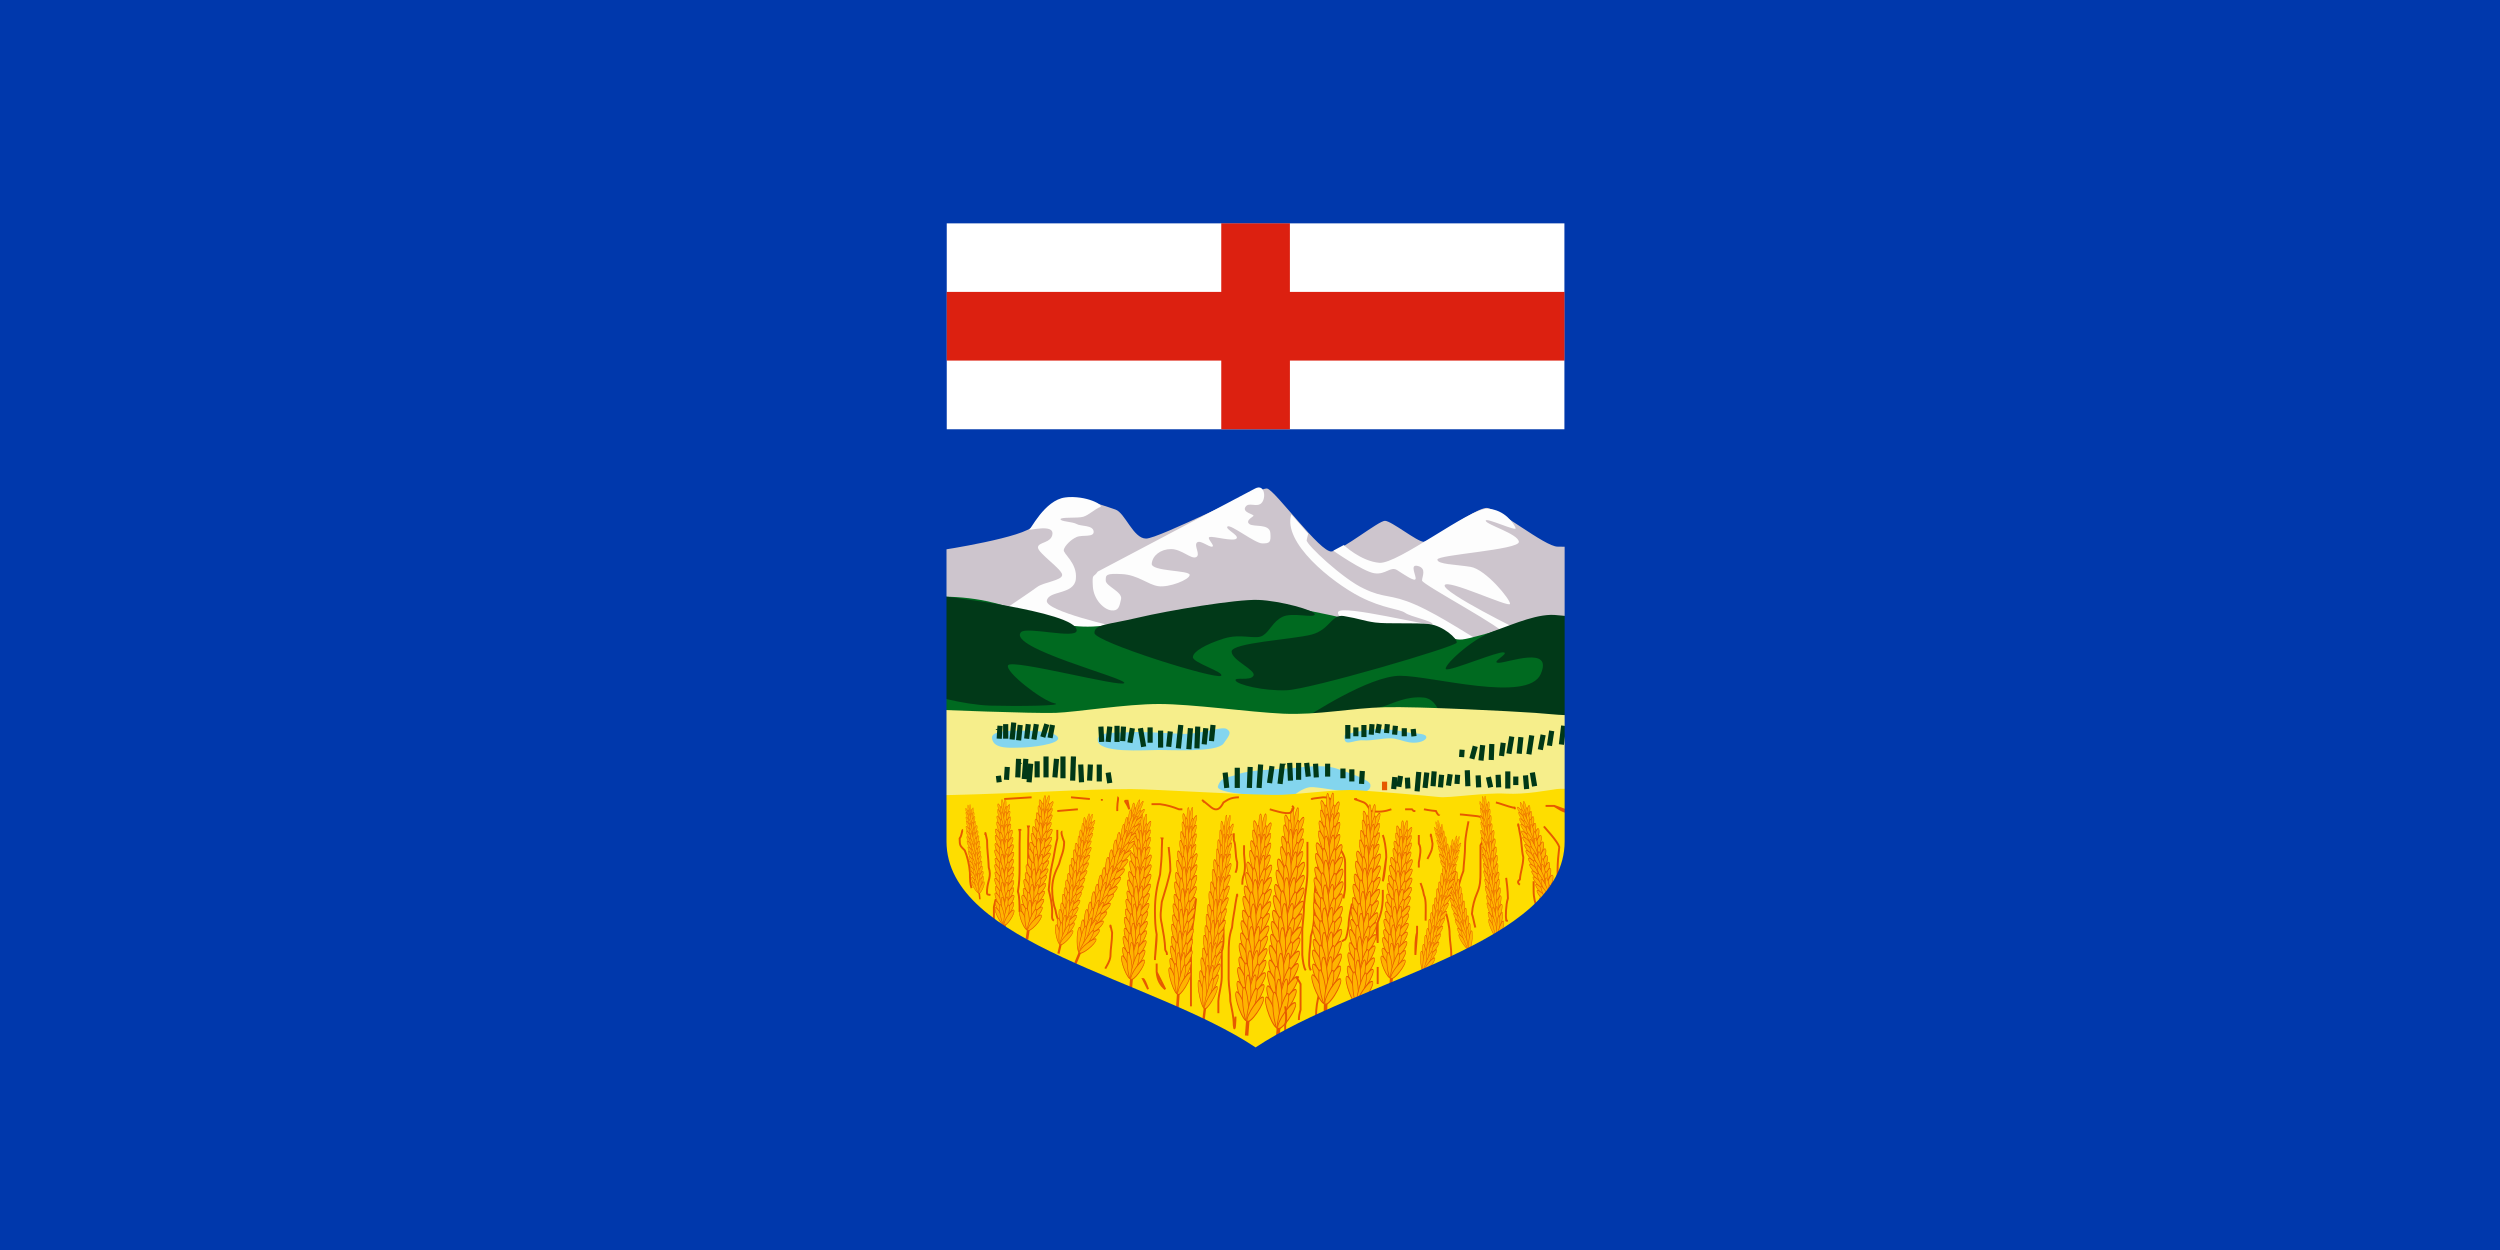 <svg xmlns="http://www.w3.org/2000/svg" xmlns:xlink="http://www.w3.org/1999/xlink" viewBox="0 0 992.13 496.06"><rect x="0" y="0" width="992.13" height="496.06" fill="#808080" stroke="none"/><path fill-rule="evenodd" fill="#0038ac" d="M265.75 44.291h469.49v212.6H265.75z"/><path fill-rule="evenodd" fill="#fff" d="M375.62 88.583h245.31v81.771H375.62z"/><path d="M375.63 143.1h109.03v27.256h27.247V143.1h109.03v-27.258h-109.04V88.585h-27.24v27.257h-109.03V143.1z" fill-rule="evenodd" fill="#dc200f" fill-opacity=".996"/><g fill-rule="evenodd"><path d="M372.999 218.381c.641 0 34.43-5.277 36.991-9.77 2.563-4.481 8.967-12.807 17.293-10.886s11.528 3.203 15.371 4.483c3.842 1.282 7.045 11.527 12.168 11.527s44.838-20.493 48.038-19.853c3.2.642 21.14 25.622 25.616 24.976s18.57-12.17 21.14-12.17c2.553 0 12.8 8.324 15.369 8.324 2.554 0 20.493-13.444 24.97-13.444 4.492 0 23.062 15.367 28.185 15.367s21.616.477 21.616.477l2.246 54.77-269.807-12.815.804-40.986z" fill="#cdc5cd"/><path d="M408.39 210.212c.32.323 9.607-2.247 9.287 1.6s-5.765 3.2-5.765 5.446 9.608 8.646 9.608 10.893c0 2.23-7.367 2.877-9.928 4.8s-11.208 7.692-11.208 7.692l41.95 14.724s1.922-6.4 1.6-6.4c-.32 0-29.14-6.416-28.499-10.57.64-4.17 10.888-2.246 11.528-8.646s-5.123-9.924-4.803-11.54c.32-1.6 2.881-4.153 5.123-5.107 2.242-.97 7.045.308 6.725-2.246-.32-2.57-5.123-1.923-6.725-2.893-1.602-.953-6.405-.953-6.405-1.907 0-.97 6.725-.323 8.967-.97 2.241-.63 4.803-3.2 6.724-3.841 1.922-.64-5.443-4.803-13.77-3.842-8.326.96-14.089 13.453-14.409 12.807z" fill="#fdfdfd" fill-opacity=".996"/><path d="M435.61 226.858l62.45-32.976c3.923-2.077 4.477 3.843 2.554 5.765s-5.123-.642-6.4 1.6c-1.292 2.241 3.846 2.883 3.2 3.518-.646.647-3.2 1.923-1.6 3.2 1.6 1.293 8-.307 8.323 3.524.323 3.846-.323 4.169-3.2 4.169s-12.493-7.693-13.77-6.723c-1.276.954 4.8 3.523 3.524 4.8s-8.97-.954-10.57-.631c-1.6.308 2.246 3.508.954 3.83-1.277.324-4.8-2.876-6.077-1.6s1.6 4.801-.323 5.77c-1.923.954-5.77-3.2-9.923-3.2-4.165 0-7.368 2.554-7.688 5.754s15.057 2.57 15.057 4.493-8.339 5.123-12.496 4.477c-4.163-.631-8.005-4.477-14.41-4.8s-6.404.323-6.404 2.553c0 2.247 6.725 4.493 6.085 7.37-.64 2.892-.962 4.8-3.843 4.492-2.882-.323-7.045-4.17-7.365-9.615s.32-3.2 1.921-5.77zM512.46 204.13c-3.523 11.205 16.016 26.882 27.217 32.667 9.292 4.785 15.692 4.8 17.938 6.4s10.893 3.2 10.893 4.477c0 1.292-36.186-8-37.478-4.8-1.277 3.2 17.293 10.246 17.293 10.57s54.77 2.876 54.77 2.876 1.277-5.754.954-5.754-31.385-15.37-30.739-18.262c.63-2.877 25.616 8.97 25.94 7.37s-9.616-13.77-15.693-14.724c-6.093-.969-13.124-.969-13.124-2.892s32.662-3.846 32.34-7.046-12.816-6.723-13.14-8.324c-.307-1.6 12.493 4.493 11.847 2.877-.63-1.6-4.154-7.357-11.2-7.677s-35.54 22.093-42.909 21.462c-7.37-.646-14.093-7.046-14.093-7.046l-4.169 2.23s11.862 8.324 16.339 8.97 6.4-2.877 8.97-1.277c2.553 1.6 7.046 4.8 7.369 3.524.307-1.293-2.57-6.093.954-5.124 3.523.954 1.6 4.154 1.6 5.754s34.447 19.8 32.662 21.462c-1.538 1.462-8.323 2.554-9.923 2.247-1.6-.323-15.047-9.616-25.293-14.093-10.247-4.492-12.17-2.339-20.508-6.4-8.062-3.631-23.047-17.616-22.724-19.216.308-1.6.63-2.57.63-2.57l-6.723-7.681z" fill="#fdfdfd" fill-opacity=".996"/></g><g fill-rule="evenodd"><path d="M371.237 236.797c31.702-.646 40.675 12.8 62.45 11.846 21.775-.969 41.634-9.923 60.527-9.615 18.893.323 50.278 9.615 54.755 9.292s10.246 0 16.97.323 8.646 5.754 14.415 5.124c5.754-.647 30.094-8.97 37.463-8.97s14.093 1.6 14.093 1.6v52.832l-260.838-9.123.165-53.31z" fill="#006a20"/><path d="M370.275 236.15c.32 0 57.328 6.4 57.008 14.093-.154 3.539-19.971-1.753-22.096.647-5.56 6.246 41.95 18.246 40.989 20.17-.96 1.922-44.632-9.678-46.112-7.047-1.403 2.492 13.374 13.954 18.253 15.047 5.047 1.061-14.73 1.276-25.298.969-10.568-.323-26.91-4.647-21.622-4.647l-1.122-39.231zM484.598 268.182c-1.754 1.754-50.27-13.462-50.27-16.985s5.123-3.2 17.292-6.077c12.162-2.877 39.07-7.37 47.717-7.046s22.74 4.17 22.416 5.77-8.97-.97-12.816.953-4.8 5.446-7.677 7.37c-2.892 1.923-8.646-.97-15.693 1.276s-12.17 5.124-12.17 7.37c0 2.23 12.647 5.923 11.201 7.37z" fill="#013918"/><path d="M533.276 244.474c-4.938-.815-5.446 5.446-12.815 7.37-7.354 1.923-31.693 3.2-31.693 6.723s9.923 7.37 8.646 9.615c-1.277 2.231-7.693.308-7.046 1.908s10.892 4.17 20.17 3.846c9.292-.323 67.247-17.292 67.57-18.892s-5.446-6.724-10.892-7.37c-5.431-.63-16.647 0-21.447-.63-4.8-.647-5.892-1.462-12.493-2.57zM517.584 285.152c1.6-.97 25.616-16.97 38.108-16.97s50.602 10.878 55.725-.646-13.139-4.492-16.662-4.492 4.492-3.831 1.923-4.154c-2.554-.323-20.816 7.37-22.74 6.723-1.907-.646 9.617-11.846 18.586-15.047 8.954-3.2 18.247-7.369 25.616-6.415 7.37.97 21.139 0 21.139 0l-.97 47.724s-61.8-3.2-64.047-3.523c-2.23-.323-2.554-10.893-9.277-11.523-6.723-.646-11.847 2.23-16.016 3.507-4.17 1.293-32.016 5.77-31.385 4.816z" fill="#013918"/></g><path d="M370.755 281.629s39.877 1.6 48.202 1.277c8.326-.323 27.86-3.523 40.988-3.523 13.13 0 35.546 3.2 49.315 3.846 13.77.63 26.893-2.246 40.355-2.57 13.447-.323 50.263 1.6 59.556 2.247s16.015 1.923 17.938-.646c1.908-2.554 13.77-12.97 15.693-15.062 4.816-3.047 7.37 55.093 1.6 54.124 5.293 0-271.883 6.262-271.883 6.585-1.439-2.57-1.444-45.647-1.764-46.278z" fill-rule="evenodd" fill="#f6ee8b"/><path d="M533.6 291.875c-.57 5.093 3.523 1.6 7.369 1.923 3.83.308 9.277-1.292 12.477-.646s4.816 1.6 7.693 1.6 5.446-1.277 4.8-2.554c-.646-1.292-4.8-.969-7.677-1.615-2.893-.63-7.37-1.277-11.216-1.277s-13.37 1.892-13.447 2.57zM483.321 312.045c-1.23 3.677 28.493 4.17 28.816 4.477.323.323 4.493-4.477 8.97-4.154 4.492.323 14.092 2.246 17.616 2.246s5.446-1.292 5.123-3.215-7.693-4.477-13.447-6.4c-5.769-1.924-14.415-.323-19.539 0s-15.37.646-19.539 2.246c-4.153 1.6-6.661.784-8 4.8zM435.61 293.475c-.204 5.693 18.572 4.154 24.335 4.154 5.76 0 23.053.97 25.622-2.554 2.554-3.523 3.2-4.492 1.277-5.77s-10.57 2.247-17.615 1.924c-7.04-.323-16.328-.954-21.132-.646-4.803.323-12.37-.385-12.488 2.892zM393.659 292.83c.4 4.8 8.006 3.845 11.528 3.845 3.523 0 15.371-1.277 14.731-3.846-.641-2.554-9.928-2.877-14.411-2.877s-12.088-.015-11.848 2.877z" fill-rule="evenodd" fill="#83d5ee"/><path d="M396.22 307.876l.32 2.569M399.744 304.368l-.32 5.108M404.547 302.752v.323M403.907 308.522l.32-7.37M406.469 309.168l.64-8.016M409.03 303.075l-.64 7.37M411.592 308.522v-6.4M415.115 300.198v8.324M419.277 301.152l-.64 7.37M421.84 300.198v8.647M426.003 300.198l-.322 9.6M428.885 303.399l.32 7.046M432.406 309.799l.32-6.4M436.25 310.122v-6.723M439.772 306.599l.64 4.169M396.22 289.306v.323M396.54 293.152l.322-5.123M399.104 287.383v5.77M402.305 286.752l-.64 6.723M404.867 287.706l-.64 6.092M408.07 287.383l-.641 5.77M411.272 287.383l-.96 6.092M415.435 287.383l-1.602 5.123M417.677 287.706l-.962 5.123M436.89 288.352l.32 6.077M440.413 288.352l-.64 6.077M443.294 288.029v6.4M445.856 288.352l-.32 5.754M449.379 288.983l-.962 5.77M452.58 288.983l1.282 7.37M456.424 288.675v6.077M460.587 289.952v6.723M464.428 290.275l-.646 6.077M468.598 287.706l-.97 9.292M472.429 288.983l-.631 8.338M475.321 288.352l-.323 8.646M478.521 288.983l-.646 6.415M481.398 287.706l-.63 6.4M486.198 306.599l.646 6.092M491.014 304.676v8.015M496.137 304.368l-.323 8.323M500.29 303.399l-.63 9.292M504.783 304.045l-.969 6.723M509.26 303.075v.324M507.983 311.091l.954-8.016M511.814 302.752l.323 7.047M515.353 302.752v6.724M518.553 302.752l.63 5.447M522.076 303.075l.308 5.447M526.876 303.075v5.124M532.953 304.999v3.846M536.476 305.322v4.8M540.646 305.968l-.323 5.123M534.876 287.706v5.446M538.076 288.675v3.523M541.277 287.706v4.8M544.492 287.383l-.323 4.17M547.369 287.383l-.646 3.523M550.57 287.383l-.324 3.523M553.77 288.029l-.324 3.523M557.292 288.983v3.215M560.816 289.306l.323 2.892" stroke="#003817" stroke-width="1.538pt" fill="none"/><path d="M549.461 310.199v3.4" stroke="#e65900" stroke-width="1.538pt" fill="none"/><path d="M553.538 308.383l-.461 4.754M555.8 307.937l-.677 4.308M558.523 308.614l.216 4.308M563.046 306.352l-.677 7.693M566.216 306.583l-.677 6.108M569.154 306.122l-.446 5.892M572.108 307.476l-.461 4.984M575.508 307.26l-.692 4.523M578.447 307.476l-.231 3.63M582.293 305.676l.23 6.338M586.6 307.706l.216 4.754M590.678 308.383l.892 4.077M594.524 307.476l.215 4.984M598.37 306.122v6.8M601.54 308.168v3.385M605.386 307.706l.461 5.431M608.109 306.583l.908 5.431M580.247 297.522l-.216 2.938M585.462 296.168l-1.354 4.969M588.4 295.706l-.676 6.108M592.032 295.26l-.231 6.339M596.555 294.798l-.677 5.216M599.955 292.306l-1.139 6.8M603.57 292.537l-.677 6.57M607.878 291.86l-1.138 7.477M612.401 291.629l-1.123 5.893M615.802 290.044l-.908 5.893M620.555 288.014l-.907 7.461M624.863 290.952l-.907 4.523" stroke="#003817" stroke-width="1.538pt" fill="none"/><g><path d="M361.48 315.4c3.17.91 46.65-.9 56.16-1.36 9.51-.45 22.64-.9 31.24-.9 8.61 0 51.18 2.72 60.23 2.26 9.06-.45 22.2-2.26 29.44-1.81 7.25.45 28.53 2.27 32.61 2.72 4.07.45 18.11-1.81 26.26-1.36s16.76-1.36 20.38-1.81c3.63-.45 9.06.45 18.12 1.36 9.06.9 15.4 2.26 15.4 2.26v117.29s-290.29-7.7-289.84-8.15.91-109.59 0-110.5z" fill-rule="evenodd" fill="#fedd00"/><g id="a" stroke="#e65900" fill-rule="evenodd" fill="#feb400"><path d="M336.61 95.669v106.3" transform="matrix(1.105 .088 -.063 .787 147.658 225.607)" stroke-width="1pt"/><g stroke-width=".416"><path d="M308.59 161.35c0 4.119-.643 7.458-1.436 7.458s-1.437-3.34-1.437-7.458.643-7.458 1.437-7.458c.793 0 1.436 3.34 1.436 7.458z" transform="matrix(.468 -.762 .192 .699 336.696 450.07)"/><path d="M308.59 161.35c0 4.119-.643 7.458-1.436 7.458s-1.437-3.34-1.437-7.458.643-7.458 1.437-7.458c.793 0 1.436 3.34 1.436 7.458z" transform="matrix(.318 .877 -.313 .626 467.962 -41.153)"/><path d="M308.59 161.35c0 4.119-.643 7.458-1.436 7.458s-1.437-3.34-1.437-7.458.643-7.458 1.437-7.458c.793 0 1.436 3.34 1.436 7.458z" transform="matrix(.501 .278 -.143 .866 383.226 101.92)"/><path d="M308.59 161.35c0 4.119-.643 7.458-1.436 7.458s-1.437-3.34-1.437-7.458.643-7.458 1.437-7.458c.793 0 1.436 3.34 1.436 7.458z" transform="matrix(.538 -.161 -.007 .881 348.67 234.497)"/><path d="M308.59 161.35c0 4.119-.643 7.458-1.436 7.458s-1.437-3.34-1.437-7.458.643-7.458 1.437-7.458c.793 0 1.436 3.34 1.436 7.458z" transform="matrix(.468 -.762 .192 .699 336.251 453.99)"/><path d="M308.59 161.35c0 4.119-.643 7.458-1.436 7.458s-1.437-3.34-1.437-7.458.643-7.458 1.437-7.458c.793 0 1.436 3.34 1.436 7.458z" transform="matrix(.534 -.332 .048 .856 340.383 295.688)"/><path d="M308.59 161.35c0 4.119-.643 7.458-1.436 7.458s-1.437-3.34-1.437-7.458.643-7.458 1.437-7.458c.793 0 1.436 3.34 1.436 7.458z" transform="matrix(.466 .452 -.194 .827 402.058 59.493)"/><path d="M308.59 161.35c0 4.119-.643 7.458-1.436 7.458s-1.437-3.34-1.437-7.458.643-7.458 1.437-7.458c.793 0 1.436 3.34 1.436 7.458z" transform="matrix(.296 .919 -.324 .593 476.228 -44.438)"/></g><g stroke-width=".416"><path d="M308.59 161.35c0 4.119-.643 7.458-1.436 7.458s-1.437-3.34-1.437-7.458.643-7.458 1.437-7.458c.793 0 1.436 3.34 1.436 7.458z" transform="matrix(.53 -.797 .224 .735 311.505 463.72)"/><path d="M308.59 161.35c0 4.119-.643 7.458-1.436 7.458s-1.437-3.34-1.437-7.458.643-7.458 1.437-7.458c.793 0 1.436 3.34 1.436 7.458z" transform="matrix(.37 .923 -.353 .654 457.963 -51.033)"/><path d="M308.59 161.35c0 4.119-.643 7.458-1.436 7.458s-1.437-3.34-1.437-7.458.643-7.458 1.437-7.458c.793 0 1.436 3.34 1.436 7.458z" transform="matrix(.575 .296 -.157 .908 362.112 98.544)"/><path d="M308.59 161.35c0 4.119-.643 7.458-1.436 7.458s-1.437-3.34-1.437-7.458.643-7.458 1.437-7.458c.793 0 1.436 3.34 1.436 7.458z" transform="matrix(.615 -.165 -.002 .925 323.58 237.478)"/><path d="M308.59 161.35c0 4.119-.643 7.458-1.436 7.458s-1.437-3.34-1.437-7.458.643-7.458 1.437-7.458c.793 0 1.436 3.34 1.436 7.458z" transform="matrix(.53 -.797 .224 .735 311.027 467.834)"/><path d="M308.59 161.35c0 4.119-.643 7.458-1.436 7.458s-1.437-3.34-1.437-7.458.643-7.458 1.437-7.458c.793 0 1.436 3.34 1.436 7.458z" transform="matrix(.609 -.345 .061 .899 314.562 301.66)"/><path d="M308.59 161.35c0 4.119-.643 7.458-1.436 7.458s-1.437-3.34-1.437-7.458.643-7.458 1.437-7.458c.793 0 1.436 3.34 1.436 7.458z" transform="matrix(.537 .478 -.216 .867 383.334 54.14)"/><path d="M308.59 161.35c0 4.119-.643 7.458-1.436 7.458s-1.437-3.34-1.437-7.458.643-7.458 1.437-7.458c.793 0 1.436 3.34 1.436 7.458z" transform="matrix(.345 .967 -.366 .621 467.395 -54.42)"/></g><g stroke-width=".416"><path d="M308.59 161.35c0 4.119-.643 7.458-1.436 7.458s-1.437-3.34-1.437-7.458.643-7.458 1.437-7.458c.793 0 1.436 3.34 1.436 7.458z" transform="matrix(.644 -.851 .287 .794 265.154 480.284)"/><path d="M308.59 161.35c0 4.119-.643 7.458-1.436 7.458s-1.437-3.34-1.437-7.458.643-7.458 1.437-7.458c.793 0 1.436 3.34 1.436 7.458z" transform="matrix(.469 .998 -.428 .7 439.484 -71.83)"/><path d="M308.59 161.35c0 4.119-.643 7.458-1.436 7.458s-1.437-3.34-1.437-7.458.643-7.458 1.437-7.458c.793 0 1.436 3.34 1.436 7.458z" transform="matrix(.714 .326 -.182 .975 323.01 87.925)"/><path d="M308.59 161.35c0 4.119-.643 7.458-1.436 7.458s-1.437-3.34-1.437-7.458.643-7.458 1.437-7.458c.793 0 1.436 3.34 1.436 7.458z" transform="matrix(.757 -.169 .01 .996 277.19 236.957)"/><path d="M308.59 161.35c0 4.119-.643 7.458-1.436 7.458s-1.437-3.34-1.437-7.458.643-7.458 1.437-7.458c.793 0 1.436 3.34 1.436 7.458z" transform="matrix(.644 -.851 .287 .794 264.615 484.706)"/><path d="M308.59 161.35c0 4.119-.643 7.458-1.436 7.458s-1.437-3.34-1.437-7.458.643-7.458 1.437-7.458c.793 0 1.436 3.34 1.436 7.458z" transform="matrix(.748 -.363 .087 .968 266.87 305.915)"/><path d="M308.59 161.35c0 4.119-.643 7.458-1.436 7.458s-1.437-3.34-1.437-7.458.643-7.458 1.437-7.458c.793 0 1.436 3.34 1.436 7.458z" transform="matrix(.669 .522 -.256 .93 348.655 40.408)"/><path d="M308.59 161.35c0 4.119-.643 7.458-1.436 7.458s-1.437-3.34-1.437-7.458.643-7.458 1.437-7.458c.793 0 1.436 3.34 1.436 7.458z" transform="matrix(.439 1.045 -.444 .663 451.089 -75.355)"/></g><g stroke-width=".416"><path d="M308.59 161.35c0 4.119-.643 7.458-1.436 7.458s-1.437-3.34-1.437-7.458.643-7.458 1.437-7.458c.793 0 1.436 3.34 1.436 7.458z" transform="matrix(.685 -.848 .311 .796 247.768 489.133)"/><path d="M308.59 161.35c0 4.119-.643 7.458-1.436 7.458s-1.437-3.34-1.437-7.458.643-7.458 1.437-7.458c.793 0 1.436 3.34 1.436 7.458z" transform="matrix(.508 1.001 -.454 .698 431.302 -62.25)"/><path d="M308.59 161.35c0 4.119-.643 7.458-1.436 7.458s-1.437-3.34-1.437-7.458.643-7.458 1.437-7.458c.793 0 1.436 3.34 1.436 7.458z" transform="matrix(.766 .33 -.189 .975 307.505 96.924)"/><path d="M308.59 161.35c0 4.119-.643 7.458-1.436 7.458s-1.437-3.34-1.437-7.458.643-7.458 1.437-7.458c.793 0 1.436 3.34 1.436 7.458z" transform="matrix(.81 -.165 .016 .996 259.288 245.765)"/><path d="M308.59 161.35c0 4.119-.643 7.458-1.436 7.458s-1.437-3.34-1.437-7.458.643-7.458 1.437-7.458c.793 0 1.436 3.34 1.436 7.458z" transform="matrix(.685 -.848 .311 .796 247.216 493.554)"/><path d="M308.59 161.35c0 4.119-.643 7.458-1.436 7.458s-1.437-3.34-1.437-7.458.643-7.458 1.437-7.458c.793 0 1.436 3.34 1.436 7.458z" transform="matrix(.798 -.359 .098 .969 248.625 314.696)"/><path d="M308.59 161.35c0 4.119-.643 7.458-1.436 7.458s-1.437-3.34-1.437-7.458.643-7.458 1.437-7.458c.793 0 1.436 3.34 1.436 7.458z" transform="matrix(.719 .526 -.268 .929 334.693 49.53)"/><path d="M308.59 161.35c0 4.119-.643 7.458-1.436 7.458s-1.437-3.34-1.437-7.458.643-7.458 1.437-7.458c.793 0 1.436 3.34 1.436 7.458z" transform="matrix(.476 1.048 -.472 .661 443.706 -65.71)"/></g><g stroke-width=".416"><path d="M308.59 161.35c0 4.119-.643 7.458-1.436 7.458s-1.437-3.34-1.437-7.458.643-7.458 1.437-7.458c.793 0 1.436 3.34 1.436 7.458z" transform="matrix(.685 -.848 .311 .796 246.952 499.388)"/><path d="M308.59 161.35c0 4.119-.643 7.458-1.436 7.458s-1.437-3.34-1.437-7.458.643-7.458 1.437-7.458c.793 0 1.436 3.34 1.436 7.458z" transform="matrix(.508 1.001 -.454 .698 430.486 -51.995)"/><path d="M308.59 161.35c0 4.119-.643 7.458-1.436 7.458s-1.437-3.34-1.437-7.458.643-7.458 1.437-7.458c.793 0 1.436 3.34 1.436 7.458z" transform="matrix(.766 .33 -.189 .975 306.69 107.178)"/><path d="M308.59 161.35c0 4.119-.643 7.458-1.436 7.458s-1.437-3.34-1.437-7.458.643-7.458 1.437-7.458c.793 0 1.436 3.34 1.436 7.458z" transform="matrix(.81 -.165 .016 .996 258.472 256.019)"/><path d="M308.59 161.35c0 4.119-.643 7.458-1.436 7.458s-1.437-3.34-1.437-7.458.643-7.458 1.437-7.458c.793 0 1.436 3.34 1.436 7.458z" transform="matrix(.685 -.848 .311 .796 246.4 503.808)"/><path d="M308.59 161.35c0 4.119-.643 7.458-1.436 7.458s-1.437-3.34-1.437-7.458.643-7.458 1.437-7.458c.793 0 1.436 3.34 1.436 7.458z" transform="matrix(.798 -.359 .098 .969 247.81 324.95)"/><path d="M308.59 161.35c0 4.119-.643 7.458-1.436 7.458s-1.437-3.34-1.437-7.458.643-7.458 1.437-7.458c.793 0 1.436 3.34 1.436 7.458z" transform="matrix(.719 .526 -.268 .929 333.877 59.784)"/><path d="M308.59 161.35c0 4.119-.643 7.458-1.436 7.458s-1.437-3.34-1.437-7.458.643-7.458 1.437-7.458c.793 0 1.436 3.34 1.436 7.458z" transform="matrix(.476 1.048 -.472 .661 442.89 -55.457)"/></g><g stroke-width=".416"><path d="M308.59 161.35c0 4.119-.643 7.458-1.436 7.458s-1.437-3.34-1.437-7.458.643-7.458 1.437-7.458c.793 0 1.436 3.34 1.436 7.458z" transform="matrix(.685 -.848 .311 .796 246.142 508.943)"/><path d="M308.59 161.35c0 4.119-.643 7.458-1.436 7.458s-1.437-3.34-1.437-7.458.643-7.458 1.437-7.458c.793 0 1.436 3.34 1.436 7.458z" transform="matrix(.508 1.001 -.454 .698 429.676 -42.44)"/><path d="M308.59 161.35c0 4.119-.643 7.458-1.436 7.458s-1.437-3.34-1.437-7.458.643-7.458 1.437-7.458c.793 0 1.436 3.34 1.436 7.458z" transform="matrix(.766 .33 -.189 .975 305.879 116.733)"/><path d="M308.59 161.35c0 4.119-.643 7.458-1.436 7.458s-1.437-3.34-1.437-7.458.643-7.458 1.437-7.458c.793 0 1.436 3.34 1.436 7.458z" transform="matrix(.81 -.165 .016 .996 257.662 265.574)"/><path d="M308.59 161.35c0 4.119-.643 7.458-1.436 7.458s-1.437-3.34-1.437-7.458.643-7.458 1.437-7.458c.793 0 1.436 3.34 1.436 7.458z" transform="matrix(.685 -.848 .311 .796 245.59 513.363)"/><path d="M308.59 161.35c0 4.119-.643 7.458-1.436 7.458s-1.437-3.34-1.437-7.458.643-7.458 1.437-7.458c.793 0 1.436 3.34 1.436 7.458z" transform="matrix(.798 -.359 .098 .969 247 334.506)"/><path d="M308.59 161.35c0 4.119-.643 7.458-1.436 7.458s-1.437-3.34-1.437-7.458.643-7.458 1.437-7.458c.793 0 1.436 3.34 1.436 7.458z" transform="matrix(.719 .526 -.268 .929 333.067 69.34)"/><path d="M308.59 161.35c0 4.119-.643 7.458-1.436 7.458s-1.437-3.34-1.437-7.458.643-7.458 1.437-7.458c.793 0 1.436 3.34 1.436 7.458z" transform="matrix(.476 1.048 -.472 .661 442.08 -45.901)"/></g><g stroke-width=".416"><path d="M308.59 161.35c0 4.119-.643 7.458-1.436 7.458s-1.437-3.34-1.437-7.458.643-7.458 1.437-7.458c.793 0 1.436 3.34 1.436 7.458z" transform="matrix(.685 -.848 .311 .796 245.483 519.122)"/><path d="M308.59 161.35c0 4.119-.643 7.458-1.436 7.458s-1.437-3.34-1.437-7.458.643-7.458 1.437-7.458c.793 0 1.436 3.34 1.436 7.458z" transform="matrix(.508 1.001 -.454 .698 429.017 -32.26)"/><path d="M308.59 161.35c0 4.119-.643 7.458-1.436 7.458s-1.437-3.34-1.437-7.458.643-7.458 1.437-7.458c.793 0 1.436 3.34 1.436 7.458z" transform="matrix(.766 .33 -.189 .975 305.22 126.912)"/><path d="M308.59 161.35c0 4.119-.643 7.458-1.436 7.458s-1.437-3.34-1.437-7.458.643-7.458 1.437-7.458c.793 0 1.436 3.34 1.436 7.458z" transform="matrix(.81 -.165 .016 .996 257.003 275.753)"/><path d="M308.59 161.35c0 4.119-.643 7.458-1.436 7.458s-1.437-3.34-1.437-7.458.643-7.458 1.437-7.458c.793 0 1.436 3.34 1.436 7.458z" transform="matrix(.685 -.848 .311 .796 244.93 523.542)"/><path d="M308.59 161.35c0 4.119-.643 7.458-1.436 7.458s-1.437-3.34-1.437-7.458.643-7.458 1.437-7.458c.793 0 1.436 3.34 1.436 7.458z" transform="matrix(.798 -.359 .098 .969 246.34 344.684)"/><path d="M308.59 161.35c0 4.119-.643 7.458-1.436 7.458s-1.437-3.34-1.437-7.458.643-7.458 1.437-7.458c.793 0 1.436 3.34 1.436 7.458z" transform="matrix(.719 .526 -.268 .929 332.408 79.518)"/><path d="M308.59 161.35c0 4.119-.643 7.458-1.436 7.458s-1.437-3.34-1.437-7.458.643-7.458 1.437-7.458c.793 0 1.436 3.34 1.436 7.458z" transform="matrix(.476 1.048 -.472 .661 441.422 -35.722)"/></g><g stroke-width=".416"><path d="M308.59 161.35c0 4.119-.643 7.458-1.436 7.458s-1.437-3.34-1.437-7.458.643-7.458 1.437-7.458c.793 0 1.436 3.34 1.436 7.458z" transform="matrix(.685 -.848 .311 .796 244.668 529.377)"/><path d="M308.59 161.35c0 4.119-.643 7.458-1.436 7.458s-1.437-3.34-1.437-7.458.643-7.458 1.437-7.458c.793 0 1.436 3.34 1.436 7.458z" transform="matrix(.508 1.001 -.454 .698 428.202 -22.006)"/><path d="M308.59 161.35c0 4.119-.643 7.458-1.436 7.458s-1.437-3.34-1.437-7.458.643-7.458 1.437-7.458c.793 0 1.436 3.34 1.436 7.458z" transform="matrix(.766 .33 -.189 .975 304.405 137.167)"/><path d="M308.59 161.35c0 4.119-.643 7.458-1.436 7.458s-1.437-3.34-1.437-7.458.643-7.458 1.437-7.458c.793 0 1.436 3.34 1.436 7.458z" transform="matrix(.81 -.165 .016 .996 256.187 286.008)"/><path d="M308.59 161.35c0 4.119-.643 7.458-1.436 7.458s-1.437-3.34-1.437-7.458.643-7.458 1.437-7.458c.793 0 1.436 3.34 1.436 7.458z" transform="matrix(.685 -.848 .311 .796 244.115 533.797)"/><path d="M308.59 161.35c0 4.119-.643 7.458-1.436 7.458s-1.437-3.34-1.437-7.458.643-7.458 1.437-7.458c.793 0 1.436 3.34 1.436 7.458z" transform="matrix(.798 -.359 .098 .969 245.525 354.94)"/><path d="M308.59 161.35c0 4.119-.643 7.458-1.436 7.458s-1.437-3.34-1.437-7.458.643-7.458 1.437-7.458c.793 0 1.436 3.34 1.436 7.458z" transform="matrix(.719 .526 -.268 .929 331.593 89.773)"/><path d="M308.59 161.35c0 4.119-.643 7.458-1.436 7.458s-1.437-3.34-1.437-7.458.643-7.458 1.437-7.458c.793 0 1.436 3.34 1.436 7.458z" transform="matrix(.476 1.048 -.472 .661 440.606 -25.467)"/></g></g><g stroke="#e65900" stroke-width=".5" fill="none"><path d="M398.511 317.091l10.88-.677M419.589 321.86l8.159-.692M425.029 316.414l7.479.677M437.268 317.091v.693-.693zM443.386 316.414c.745 0 0 1.754 0 4.077v1.37M446.787 317.784h.68c-1.9 0-.764-.216.68 3.384l-.68-3.384c-1.9 0-.764-.216.68 3.384M456.985 319.137h3.4c2.883.385 5.213 1.124 7.474 2.031h1.37M477.383 317.784c.23.215.461.446.677.676-1.708-1.707-.924-.876 2.723 2.031 2.123 1.6 3.538.4 4.754-2.03 1.815-1.139 2.815-1.985 6.123-2.047M503.906 321.168c1.324.37 6.37 2.062 8.154 1.37.954-1.231 1.985-1.847.677-2.724M520.891 317.091c-1.6 0 2.77-.508 4.093-.677 2.538 0 2.6.57 4.077 1.37M537.892 317.091h.692c-1.908 0-.892-.077 2.708 1.37 1.57.923 1.63 2.092 2.723 3.4 3.2.523 5.646.2 8.154-.693M563.062 331.368v3.4c1.154 1.924.461 4.893 0 7.478v2.046M567.816 331.368v.693c0-1.846-.046-.908.677 2.708-.077 2.738-.816 3.738-2.031 6.123M563.739 350.415c.015.046 1.061 2.692 1.354 4.754.969 1.923.676 5.877.676 8.846v1.354M562.37 367.416v2.707c-.708 2.154-.678 5.708-.678 8.847l.677-8.847c-.707 2.154-.677 5.708-.677 8.847M440.666 367.416v.676c0-1.615-.053-.907.68 2.031 0 3.493-.638 6.093-.68 9.524-.307 2.061-1.392 3.461-2.038 4.754M461.745 332.738h-.68c.265.523 0 2.477 0 4.077 0 3.677-.374 6.77-.68 10.2-1.298 4.83-2.04 9.093-2.04 14.277 0 3.477.122 6.954.68 9.524 0 3.461-.447 6.261-.68 9.508l.68-9.508c0 3.461-.447 6.261-.68 9.508v.692-1.37M463.782 336.138c.185 1.23.677 6.2.677 9.523-.784 3.57-2.164 8.308-3.394 12.231-.252 3.277-.881 5.308 0 8.847.608 3.4 1.237 6.523 1.36 10.184.342 1.031.68.585.68 2.047M419.589 329.338v3.4c-.899 3.461-1.214 6.892-2.04 10.2-.77 3.077-1.003 6.846-1.36 10.2.603 2.6 1.36 5.277 1.36 8.831 0 1.57-.294 2.754.68 3.4" stroke-width=".769"/><path d="M421.629 330.015c-.877 0 .025 2.323.68 4.077-.048 3.938-1.14 5.246-2.04 8.846-1.603 3.4-2.499 5.37-2.72 9.508 0 3.492.458 6.477 1.36 8.846.472 3.57 1.966 5.262 2.72 8.154M391.031 330.692v.676c0-1.615-.054-.892.68 2.047 0 3.969.546 7.138.68 10.877 1.171 3.6-.404 5-.68 8.846 0 1.739-.337 1.846 1.36 2.031M382.193 329.338c-.579 0-.31 2.077-1.36 3.4 0 3.138.32 2.892 2.04 4.754.993 2.323 1.803 5.523 2.04 8.846 0 2.416.072 4.6.68 6.108M405.31 329.338h-.68c.2.492 0 3.63 0 5.43v9.524c0 3.385-.137 6.477-.68 9.523.663 1.985.68 5.2.68 8.154v-2.03M408.71 327.968h-.68c.214.539 0 3.616 0 5.447v10.2c0 3.462.448 6.277.68 9.523.394 2.293.966 4.493 1.36 6.8M518.86 334.092v11.57c-.03 4.907-.953 9-1.353 13.584 0 3.477-.462 6.277-.693 9.523v10.2c.185 2.016.524 5 1.37 6.124M523.615 341.569v1.369c0-2.739.077-1.815-.677 2.723-.985 4.523-1.323 9.354-1.354 14.277 0 4.185-.123 7.94-1.37 11.555-.123 3.338-.676 6.03-.676 9.523 0 1.677-.124 2.723.677 4.077M485.537 364.015v3.4c0 3.447.338 7.17-.677 10.2v10.201c-.123 3.539-1.108 6.046-1.354 9.508v4.77-2.047M490.983 355.17v.676c0-1.83.046-.892-.677 2.723-.4 3.277-1.123 6.17-1.37 9.523-1.245 3.4-1.353 6.893-1.353 10.878v9.523c.046 3.57.677 5.139.677 8.831.584 3.246 1.323 5.985 1.37 9.523.43 3.985.676-2.354.676-3.4M489.63 330.692v2.723c.953 1.938.476 6.23 1.353 8.83 0 1.955-.185 2.94-.677 4.093M493.706 335.446v3.415c.246 3.277.646 5.17 0 8.154-.492 1.154-.692 2.139-.692 4.077M474.66 356.538c-.231 1.57-.785 7.585-1.354 10.878-.462 3.507-.677 7.046-.677 10.877v21.077M459.025 382.37v3.4c.297 3.308 1.536 5.262 3.4 6.8l-3.4-6.8c.297 3.308 1.536 5.262 3.4 6.8M453.585 388.493c.47 0 1.206 1.846 2.04 4.077l-2.04-4.077c.47 0 1.206 1.846 2.04 4.077M582.77 325.938c-.246 1.461-1.308 6.092-1.354 9.508 0 3.707-.477 6.677-.677 10.215-1.17 2.8-1.938 6.493-2.723 8.831v1.354M588.893 332.738h-.677c1.693 0 .77-.2-.677 2.708v10.215c0 3.8-.092 5.908-1.369 8.831-1.03 2.4-1.8 5.123-2.03 8.154.491 1.262.83 3.631 1.353 5.446M579.37 323.214c.984 0 4.554.477 6.8.677 1.585.185 1.138.508 2.723.677M557.615 321.168h2.724c.83.846.353.693 1.353.693M565.093 321.168c.061.016 2.723.539 4.754.693.43.969 1.138 2.03 1.369 1.353M593.647 318.46c1.23.216 4.723 1.6 6.8 2.031.908 0 .693-.215.693.677M602.493 327.291v.677c0-1.83-.046-.892.677 2.724.739 2.923.631 6.6 1.354 9.523-.123 3.692-1.107 5.6-1.354 8.83-.969.647-.969 1.4 0 2.047M597.724 348.369c.123.738.692 5.323.692 8.17-.815 2.415-.938 7.369-.692 8.153 0 .908-.215.677.692.677M605.217 364.015v.677c0-1.83.046-.907-.693 2.724v3.4M573.939 362.646c.338 1.139 1.354 4.954 1.354 8.17.123 3.338.677 5.138.677 8.83M546.738 383.724v6.8M548.77 353.138v2.708c-.032 4-.678 6.846-2.032 10.2-.846 3.385-.123 4.739 0 8.17v-8.17c-.846 3.385-.123 4.739 0 8.17M548.77 331.368c.568 1.293 1.368 5.447 1.368 8.847-.4 2.985-.615 7.262-1.369 9.523l1.37-9.523c-.4 2.985-.616 7.262-1.37 9.523M531.092 336.138c.492.477 2.723 3.154 2.723 6.108v9.523c0 1.908-.416 3.03-.677 4.77M536.538 358.57c-.246 1.245-1.354 5.584-1.354 8.846-.308 1.769-.63 4.446-1.37 5.43-1.076.37-.276.324-1.353.677M524.307 390.524v.677c0-1.831.03-.893-.692 2.723-.816 3.154-1.354 5.954-1.354 9.523-.37 1.093-.323.277-.677 1.354M514.784 387.816h.677c-1.693 0-.785-.215.676 2.708v10.2c-.43 1.446-.676 2.385-.676 4.077M510.014 399.37c.185 1.154.785 4.754 0 7.477 0 2.108.185 4.293-.677 5.431M395.111 357.215v.677c0-1.615.056-.907-.68 2.046v5.431M613.37 319.814h3.4c2.94 1.708 3.462 2.57 7.478 2.723l-7.477-2.723c2.938 1.708 3.461 2.57 7.477 2.723M612.694 327.968c.569.77 5.37 5.77 6.108 8.17-.37 3.138-.677 6.077-.677 9.523v3.385M622.217 328.66v.678c0-1.616-.061-.908.677 2.03v9.524c-.123 3.338-.677 5.138-.677 8.846v2.031M608.617 349.738v3.4c0 3.647.661 4.939 1.354 7.477" stroke-width=".769"/></g><use xlink:href="#a" transform="matrix(.625 -.029 .051 .567 60.747 150.4)" height="496.063" width="992.126"/><use xlink:href="#a" transform="matrix(.731 .025 -.03 .613 49.414 106.36)" height="496.063" width="992.126"/><use xlink:href="#a" transform="matrix(.621 -.161 .194 .515 222.67 235.87)" height="496.063" width="992.126"/><use xlink:href="#a" transform="matrix(.486 -.076 .1 .64 307.01 149.89)" height="496.063" width="992.126"/><use xlink:href="#a" transform="matrix(.405 -.248 .178 .563 305.01 272.81)" height="496.063" width="992.126"/><use xlink:href="#a" transform="matrix(.484 .116 -.119 .625 367.98 71.859)" height="496.063" width="992.126"/><use xlink:href="#a" transform="matrix(.805 0 0 .715 143.75 96.479)" height="496.063" width="992.126"/><use xlink:href="#a" transform="matrix(.883 0 0 .907 90.748 28.534)" height="496.063" width="992.126"/><use xlink:href="#a" transform="matrix(.952 -.051 .051 .952 22.261 35.802)" height="496.063" width="992.126"/><use xlink:href="#a" transform="matrix(.647 .042 -.057 .879 173.16 20.168)" height="496.063" width="992.126"/><use xlink:href="#a" transform="matrix(.922 0 0 .94 27.374 21.647)" height="496.063" width="992.126"/><use xlink:href="#a" transform="matrix(.726 0 0 .847 99.246 48.93)" height="496.063" width="992.126"/><use xlink:href="#a" transform="matrix(.765 0 0 .748 60.871 83.341)" height="496.063" width="992.126"/><use xlink:href="#a" transform="matrix(.617 .269 -.233 .711 210.54 -48.516)" height="496.063" width="992.126"/><use xlink:href="#a" transform="matrix(.406 -.079 .077 .395 151.19 233.33)" height="496.063" width="992.126"/><use xlink:href="#a" transform="matrix(.594 .093 -.092 .599 157.05 83.214)" height="496.063" width="992.126"/></g><path d="M0 0v496.06h992.13V0H0zm620.93 88.583v245.31c0 40.89-81.77 54.52-122.65 81.77-40.89-27.25-122.66-40.88-122.66-81.77V88.583l245.31.003z" fill-rule="evenodd" fill="#0038ac"/></svg>